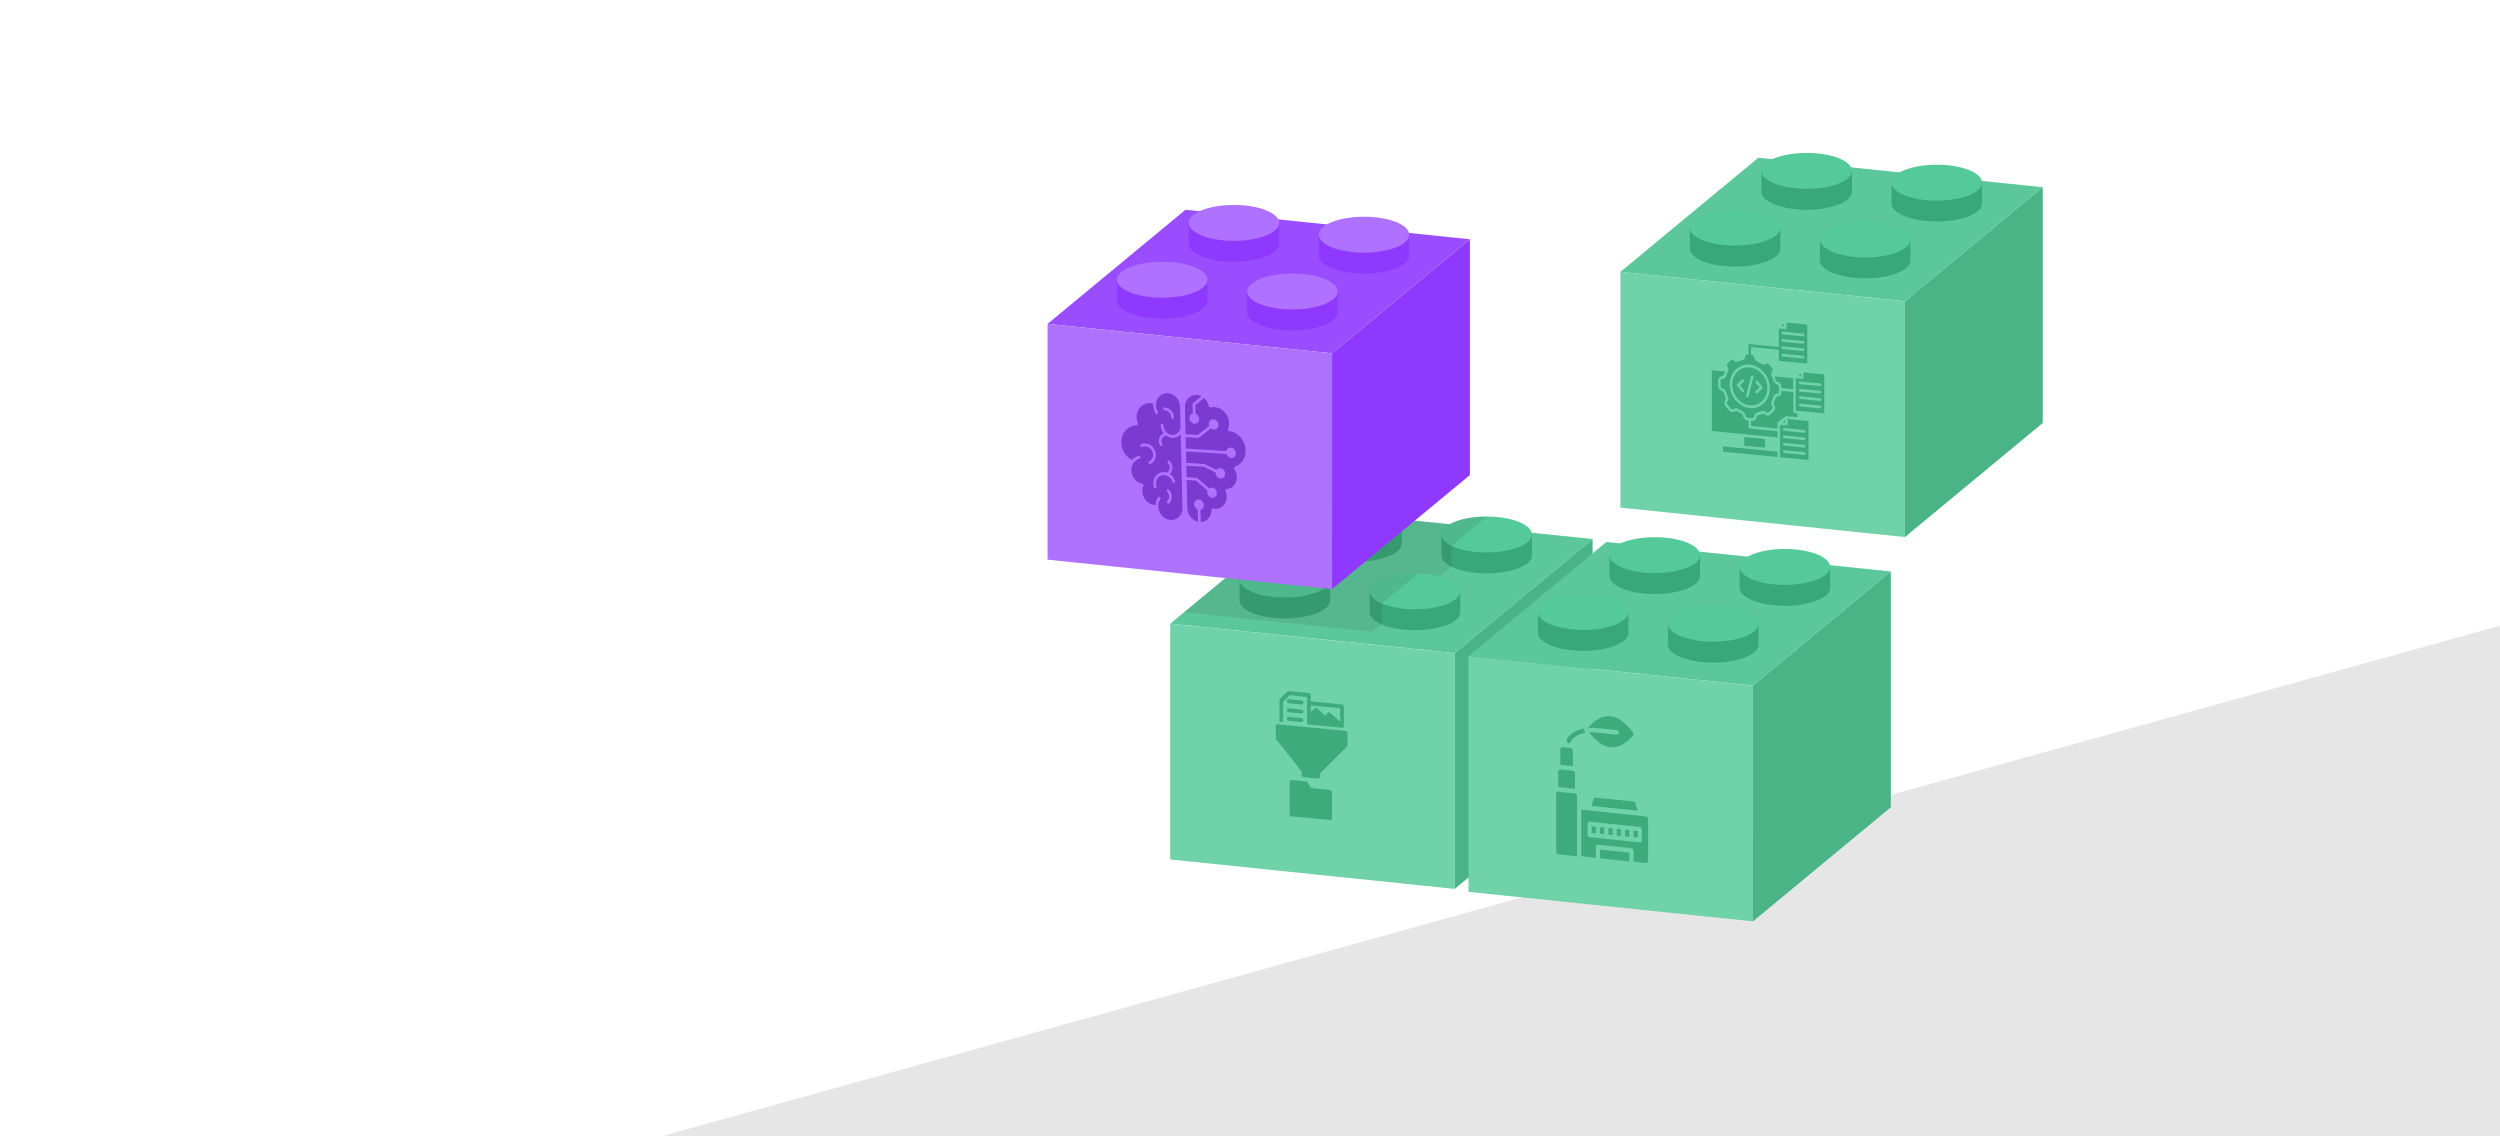 <svg width="592" height="269" viewBox="0 0 592 269" fill="none" xmlns="http://www.w3.org/2000/svg">
<g clip-path="url(#clip0_2761_9355)">
<path d="M611.031 145.082C610.013 144.006 608.483 143.581 607.056 143.978L117.998 279.806C115.021 280.633 114.066 284.38 116.284 286.531L283.249 448.502C284.291 449.513 285.799 449.879 287.19 449.46L756.977 307.737C759.825 306.878 760.772 303.32 758.727 301.158L611.031 145.082Z" fill="black" fill-opacity="0.1"/>
<path d="M451.079 71.349L383.714 64.375L416.356 37.355L483.721 44.337L451.079 71.349Z" fill="#5CC79A"/>
<path d="M451.079 71.35V127.181L430.743 125.075L421.882 124.154L413.727 123.31L405.5 122.459L400.45 121.936L392.529 121.113L386.331 120.471L383.714 120.199V64.368L451.079 71.35Z" fill="#70D2A9"/>
<path d="M483.721 100.168L451.079 127.18V71.349L483.721 44.337V100.168Z" fill="#4AB487"/>
<path d="M417.107 40.466V45.411C417.107 47.761 421.902 49.666 427.827 49.666C433.751 49.666 438.546 47.761 438.546 45.411V40.466H417.107Z" fill="#38A779"/>
<path d="M427.827 44.721C433.747 44.721 438.546 42.816 438.546 40.466C438.546 38.116 433.747 36.212 427.827 36.212C421.906 36.212 417.107 38.116 417.107 40.466C417.107 42.816 421.906 44.721 427.827 44.721Z" fill="#54C999"/>
<path d="M400.144 53.92V58.865C400.144 61.215 404.94 63.119 410.864 63.119C416.788 63.119 421.584 61.215 421.584 58.865V53.92H400.144Z" fill="#38A779"/>
<path d="M421.584 53.92C421.584 56.27 416.788 58.174 410.864 58.174C404.94 58.174 400.144 56.27 400.144 53.92C400.144 51.569 404.94 49.665 410.864 49.665C416.788 49.665 421.584 51.569 421.584 53.92Z" fill="#54C999"/>
<path d="M447.919 43.256V48.201C447.919 50.552 452.715 52.456 458.639 52.456C464.563 52.456 469.359 50.552 469.359 48.201V43.256H447.919Z" fill="#38A779"/>
<path d="M458.639 47.511C464.559 47.511 469.359 45.606 469.359 43.256C469.359 40.907 464.559 39.002 458.639 39.002C452.719 39.002 447.919 40.907 447.919 43.256C447.919 45.606 452.719 47.511 458.639 47.511Z" fill="#54C999"/>
<path d="M430.957 56.709V61.654C430.957 64.005 435.752 65.909 441.676 65.909C447.601 65.909 452.396 64.005 452.396 61.654V56.709H430.957Z" fill="#38A779"/>
<path d="M441.676 60.964C447.597 60.964 452.396 59.059 452.396 56.709C452.396 54.36 447.597 52.455 441.676 52.455C435.756 52.455 430.957 54.36 430.957 56.709C430.957 59.059 435.756 60.964 441.676 60.964Z" fill="#54C999"/>
<path d="M413.049 105.527L417.963 106.01V103.96L413.049 103.477V105.527ZM423.049 76.389V77.619C423.049 77.708 423.018 77.79 422.96 77.847C422.903 77.904 422.825 77.931 422.743 77.923L421.217 77.773V82.162L414.344 81.487C414.263 81.479 414.186 81.505 414.128 81.561C414.071 81.618 414.039 81.698 414.039 81.786V83.995L413.751 83.967C413.668 83.959 413.586 83.978 413.517 84.022C413.45 84.07 413.4 84.141 413.375 84.225L413.248 84.631L413.249 84.631C413.2 84.792 413.115 84.934 413.002 85.047C412.887 85.157 412.746 85.233 412.593 85.268C412.428 85.309 412.264 85.357 412.105 85.412C411.938 85.469 411.781 85.535 411.63 85.604V85.605C411.489 85.673 411.331 85.702 411.17 85.686C411.01 85.672 410.852 85.616 410.708 85.522L410.344 85.285C410.269 85.234 410.184 85.21 410.101 85.216C410.018 85.223 409.942 85.259 409.884 85.319L409.048 86.141C408.987 86.197 408.947 86.277 408.933 86.364C408.92 86.453 408.934 86.547 408.975 86.631L409.16 87.043C409.233 87.204 409.271 87.379 409.27 87.552C409.27 87.623 409.264 87.691 409.249 87.758C409.248 87.782 409.243 87.805 409.233 87.827C409.215 87.902 409.188 87.974 409.153 88.039C409.075 88.194 409.001 88.357 408.932 88.532C408.867 88.698 408.808 88.869 408.753 89.041C408.707 89.204 408.624 89.347 408.512 89.46C408.397 89.572 408.258 89.649 408.105 89.688L407.718 89.787L407.719 89.787C407.553 89.823 407.44 89.979 407.445 90.167V91.447V91.446C407.44 91.633 407.553 91.811 407.719 91.881L408.106 92.056L408.105 92.055C408.258 92.123 408.398 92.228 408.512 92.362C408.625 92.497 408.707 92.657 408.753 92.828C408.806 93.012 408.865 93.196 408.932 93.377C408.997 93.557 409.075 93.741 409.153 93.91C409.229 94.07 409.27 94.245 409.27 94.419C409.271 94.593 409.233 94.76 409.16 94.907L408.975 95.282C408.934 95.358 408.92 95.449 408.933 95.541C408.947 95.631 408.987 95.718 409.048 95.787L409.884 96.775C410.003 96.921 410.19 96.972 410.344 96.899L410.708 96.733V96.734C410.85 96.669 411.009 96.644 411.169 96.659C411.33 96.677 411.486 96.736 411.629 96.831C411.778 96.929 411.937 97.026 412.104 97.117C412.264 97.203 412.428 97.285 412.592 97.358C412.746 97.422 412.886 97.526 413.001 97.659V97.661C413.114 97.795 413.199 97.952 413.248 98.123L413.375 98.554L413.374 98.554C413.399 98.643 413.449 98.723 413.516 98.785C413.585 98.844 413.667 98.88 413.75 98.887L414.934 99.004C415.018 99.013 415.1 98.993 415.169 98.947C415.237 98.899 415.286 98.828 415.31 98.744L415.437 98.338C415.487 98.177 415.571 98.035 415.685 97.922C415.799 97.812 415.939 97.737 416.094 97.702C416.259 97.662 416.424 97.613 416.585 97.557C416.75 97.499 416.908 97.433 417.058 97.364C417.199 97.297 417.357 97.269 417.517 97.283C417.678 97.299 417.836 97.355 417.978 97.448L418.343 97.686V97.685C418.495 97.79 418.684 97.775 418.803 97.651L419.639 96.829C419.699 96.77 419.739 96.692 419.755 96.604C419.766 96.515 419.751 96.422 419.712 96.338L419.525 95.926L419.527 95.926C419.453 95.764 419.416 95.589 419.416 95.415C419.418 95.242 419.458 95.076 419.534 94.93C419.611 94.776 419.686 94.612 419.755 94.437C419.82 94.272 419.881 94.1 419.932 93.928V93.929C419.978 93.766 420.061 93.622 420.175 93.509V93.507C420.288 93.395 420.427 93.317 420.58 93.28L420.97 93.181L420.971 93.181C421.051 93.162 421.12 93.115 421.169 93.048C421.218 92.979 421.244 92.891 421.244 92.801V91.521C421.244 91.43 421.217 91.338 421.169 91.259C421.12 91.183 421.05 91.122 420.971 91.087L420.581 90.912L420.58 90.912C420.427 90.844 420.288 90.739 420.175 90.606C420.061 90.471 419.978 90.31 419.932 90.138C419.88 89.954 419.82 89.77 419.755 89.594C419.686 89.405 419.611 89.228 419.534 89.058L419.533 89.059C419.499 88.985 419.471 88.908 419.452 88.83C419.445 88.806 419.44 88.782 419.436 88.758C419.423 88.688 419.416 88.618 419.416 88.549C419.416 88.375 419.453 88.208 419.527 88.06L419.714 87.684L419.712 87.684C419.751 87.608 419.766 87.517 419.755 87.427C419.739 87.336 419.698 87.249 419.639 87.18L418.803 86.193C418.744 86.124 418.667 86.072 418.584 86.049C418.502 86.027 418.416 86.034 418.343 86.07L417.978 86.234V86.235C417.836 86.299 417.677 86.325 417.516 86.308C417.356 86.291 417.199 86.233 417.058 86.137C416.908 86.038 416.75 85.942 416.585 85.852C416.424 85.765 416.26 85.685 416.094 85.611V85.61C415.939 85.545 415.799 85.442 415.686 85.309C415.571 85.174 415.487 85.016 415.437 84.845L415.31 84.413C415.286 84.325 415.237 84.243 415.169 84.183C415.1 84.124 415.018 84.089 414.934 84.082L414.647 84.053V82.176L421.215 82.821L421.216 85.439L427.962 86.101V76.871L423.049 76.389ZM421.787 77.168L422.437 77.232V76.677L421.787 77.168ZM426.955 84.244C427.119 84.266 427.249 84.425 427.249 84.602C427.249 84.781 427.119 84.914 426.955 84.903L422.225 84.439C422.142 84.433 422.062 84.393 422.003 84.324C421.943 84.256 421.91 84.168 421.91 84.078C421.91 83.989 421.943 83.906 422.003 83.851C422.062 83.794 422.142 83.769 422.225 83.78L426.955 84.244ZM426.955 82.493C427.119 82.516 427.249 82.674 427.249 82.851C427.249 83.028 427.119 83.162 426.955 83.151L422.225 82.686C422.142 82.681 422.062 82.64 422.003 82.572C421.944 82.505 421.91 82.415 421.91 82.326C421.91 82.238 421.944 82.155 422.003 82.099C422.062 82.043 422.142 82.018 422.225 82.029L426.955 82.493ZM426.955 80.741C427.119 80.763 427.249 80.922 427.249 81.1C427.249 81.277 427.119 81.411 426.955 81.401L422.225 80.936C422.142 80.931 422.062 80.889 422.003 80.822C421.943 80.753 421.91 80.664 421.91 80.575C421.91 80.485 421.943 80.404 422.003 80.347C422.062 80.291 422.142 80.265 422.225 80.276L426.955 80.741ZM426.955 78.99V78.991C427.124 79.007 427.26 79.168 427.26 79.35C427.26 79.532 427.124 79.666 426.955 79.65L422.225 79.185C422.056 79.168 421.92 79.008 421.92 78.825C421.92 78.644 422.056 78.51 422.225 78.526L426.955 78.99ZM411.41 88.023C410.008 89.399 409.79 91.752 410.889 93.642C411.988 95.533 414.099 96.434 415.929 95.796C417.761 95.156 418.801 93.156 418.416 91.016C418.03 88.877 416.325 87.195 414.344 87C413.244 86.891 412.189 87.258 411.41 88.023ZM409.589 91.017C409.589 89.418 410.277 87.979 411.45 87.122C412.623 86.263 414.147 86.085 415.575 86.639C417.002 87.193 418.17 88.417 418.736 89.949C419.301 91.481 419.2 93.148 418.461 94.46C417.721 95.771 416.429 96.578 414.964 96.643C413.499 96.708 412.027 96.022 410.982 94.789C410.089 93.738 409.588 92.38 409.589 91.017ZM420.9 108.211V106.957L408.041 105.694V106.948L420.9 108.211ZM423.341 99.221V100.452C423.341 100.539 423.308 100.621 423.252 100.677C423.194 100.733 423.115 100.76 423.034 100.752L421.509 100.602V108.268L428.253 108.931V99.704L423.341 99.221ZM422.08 99.999L422.73 100.063L422.729 99.511L422.08 99.999ZM427.247 107.074C427.416 107.091 427.553 107.252 427.553 107.434C427.553 107.616 427.416 107.751 427.247 107.735L422.516 107.27C422.347 107.253 422.211 107.091 422.211 106.91C422.211 106.727 422.347 106.593 422.516 106.61L427.247 107.074ZM427.247 105.324C427.411 105.346 427.542 105.505 427.542 105.682C427.542 105.861 427.411 105.993 427.247 105.983L422.516 105.519C422.433 105.513 422.353 105.471 422.294 105.404C422.235 105.336 422.201 105.248 422.201 105.158C422.201 105.069 422.235 104.986 422.294 104.93C422.353 104.874 422.433 104.847 422.516 104.86L427.247 105.324ZM427.247 103.572C427.416 103.588 427.553 103.749 427.553 103.931C427.553 104.113 427.416 104.247 427.247 104.231L422.516 103.766C422.347 103.749 422.211 103.589 422.211 103.406C422.211 103.225 422.347 103.09 422.516 103.107L427.247 103.572ZM427.247 101.822V101.821C427.411 101.843 427.542 102.001 427.542 102.18C427.542 102.357 427.411 102.49 427.247 102.48L422.516 102.015C422.433 102.011 422.353 101.969 422.294 101.9C422.235 101.833 422.201 101.744 422.201 101.655C422.201 101.565 422.235 101.484 422.294 101.427C422.353 101.37 422.433 101.345 422.516 101.356L427.247 101.822ZM427.078 88.187V89.417C427.077 89.599 426.942 89.733 426.774 89.716L425.246 89.566V97.235L431.992 97.899V88.669L427.078 88.187ZM425.818 88.963L426.469 89.027V88.474L425.818 88.963ZM430.986 96.04C431.153 96.057 431.29 96.217 431.29 96.399C431.29 96.582 431.153 96.714 430.986 96.698L426.256 96.233C426.088 96.217 425.952 96.057 425.952 95.874C425.952 95.693 426.088 95.559 426.256 95.576L430.986 96.04ZM430.986 94.288C431.155 94.304 431.291 94.466 431.291 94.648C431.291 94.83 431.155 94.964 430.986 94.948L426.256 94.483C426.087 94.467 425.95 94.306 425.95 94.123C425.95 93.942 426.087 93.806 426.256 93.823L430.986 94.288ZM430.986 92.538C431.155 92.554 431.291 92.715 431.291 92.898C431.291 93.079 431.155 93.213 430.986 93.197L426.256 92.732C426.087 92.715 425.95 92.555 425.95 92.373C425.95 92.191 426.087 92.056 426.256 92.073L430.986 92.538ZM430.986 90.785C431.155 90.802 431.291 90.963 431.291 91.145C431.291 91.327 431.155 91.461 430.986 91.444L426.256 90.98C426.087 90.963 425.95 90.802 425.95 90.621C425.95 90.438 426.087 90.304 426.256 90.32L430.986 90.785ZM421.851 91.892L424.637 92.166L424.639 89.553L420.21 89.118C420.249 89.212 420.285 89.303 420.317 89.394C420.391 89.592 420.457 89.794 420.514 89.999V90.001C420.551 90.139 420.647 90.252 420.77 90.305L421.157 90.48V90.479C421.572 90.663 421.853 91.109 421.852 91.581L421.851 91.892ZM420.9 102.123L414.344 101.479C414.263 101.471 414.186 101.43 414.128 101.363C414.071 101.295 414.039 101.208 414.039 101.121V99.573L413.752 99.545C413.316 99.504 412.929 99.162 412.796 98.699L412.669 98.268L412.67 98.269C412.651 98.201 412.618 98.139 412.573 98.086C412.528 98.034 412.472 97.993 412.412 97.967C412.227 97.888 412.045 97.798 411.869 97.701C411.693 97.604 411.52 97.501 411.349 97.385V97.384C411.292 97.347 411.23 97.323 411.166 97.314C411.103 97.309 411.04 97.32 410.985 97.347L410.62 97.513V97.512C410.233 97.691 409.761 97.563 409.453 97.198L408.616 96.21C408.465 96.033 408.366 95.813 408.332 95.584C408.301 95.354 408.335 95.125 408.43 94.931L408.617 94.555C408.646 94.497 408.662 94.432 408.663 94.363C408.662 94.295 408.645 94.225 408.615 94.162C408.523 93.965 408.442 93.768 408.37 93.576C408.297 93.377 408.231 93.173 408.173 92.971V92.969C408.137 92.831 408.041 92.716 407.917 92.663L407.53 92.489C407.113 92.305 406.831 91.859 406.835 91.387V90.105C406.832 89.634 407.115 89.243 407.53 89.14L407.917 89.041V89.042C407.977 89.027 408.033 88.996 408.078 88.952L408.079 88.953C408.122 88.907 408.155 88.852 408.173 88.788C408.232 88.594 408.297 88.405 408.37 88.222C408.405 88.138 408.438 88.052 408.477 87.967L405.365 87.66V102.061L420.9 103.587L420.9 102.123ZM414.648 99.633V100.85L420.9 101.464V100.209C420.9 100.102 420.948 100.006 421.029 99.953L422.847 98.584V98.585C422.901 98.545 422.967 98.526 423.035 98.533V98.532L425.645 98.788L425.646 97.935L425.207 97.892C425.056 97.877 424.912 97.797 424.806 97.674C424.699 97.548 424.637 97.385 424.639 97.222V92.828L421.852 92.554V92.865C421.855 93.336 421.574 93.728 421.157 93.83L420.77 93.929V93.927C420.71 93.942 420.654 93.974 420.609 94.017C420.565 94.061 420.532 94.118 420.514 94.181C420.457 94.376 420.391 94.566 420.317 94.751C420.245 94.93 420.164 95.112 420.072 95.289C420.042 95.347 420.027 95.412 420.025 95.481C420.024 95.549 420.041 95.619 420.072 95.682L420.257 96.094C420.354 96.308 420.387 96.544 420.355 96.767C420.322 96.99 420.222 97.191 420.071 97.338L419.234 98.161C419.084 98.309 418.89 98.397 418.681 98.413C418.471 98.428 418.256 98.371 418.067 98.248L417.704 98.01L417.705 98.01C417.591 97.931 417.453 97.918 417.34 97.976C417.165 98.058 416.992 98.129 416.82 98.19C416.643 98.252 416.461 98.306 416.278 98.35L416.277 98.35C416.153 98.377 416.055 98.47 416.017 98.601L415.89 99.007L415.891 99.007C415.758 99.443 415.371 99.708 414.935 99.661L414.648 99.633ZM412.908 92.299L412.909 92.298C413.022 92.439 413.018 92.641 412.902 92.755C412.786 92.871 412.599 92.855 412.479 92.722L411.381 91.425C411.323 91.357 411.291 91.27 411.291 91.183C411.291 91.095 411.323 91.015 411.381 90.959L412.48 89.878L412.479 89.879C412.599 89.77 412.786 89.791 412.902 89.927C413.018 90.066 413.022 90.268 412.909 90.386L412.026 91.256L412.908 92.299ZM414.621 89.121L414.622 89.12C414.64 89.037 414.691 88.968 414.762 88.929C414.832 88.89 414.916 88.887 414.995 88.917C415.074 88.948 415.142 89.011 415.182 89.092C415.222 89.173 415.231 89.265 415.208 89.349L414.067 93.846C414.023 94.018 413.857 94.106 413.694 94.043C413.532 93.98 413.436 93.789 413.479 93.618L414.621 89.121ZM416.209 93.089V93.088C416.153 93.148 416.075 93.178 415.991 93.171C415.909 93.164 415.83 93.121 415.772 93.053C415.714 92.984 415.681 92.895 415.682 92.805C415.684 92.716 415.719 92.635 415.779 92.58L416.662 91.711L415.779 90.668L415.78 90.668C415.668 90.528 415.67 90.326 415.786 90.211C415.903 90.097 416.09 90.113 416.21 90.246L417.309 91.543V91.541C417.366 91.608 417.398 91.695 417.398 91.782C417.398 91.87 417.366 91.95 417.309 92.007L416.209 93.089Z" fill="#3DAB7C"/>
<path d="M377.123 127.644L344.481 154.664L321.756 152.306L316.517 151.762L288.547 148.868L277.116 147.682L285.754 140.533L303.983 125.447L309.758 120.67L321.384 121.876L322.996 122.044L349.152 124.75L377.123 127.644Z" fill="#5CC79A"/>
<path d="M344.474 154.665V210.496L277.109 203.522V147.69L282.707 148.269L291.776 149.211L298.151 149.866L310.926 151.191L315.989 151.715L325.058 152.656L338.009 153.995L344.474 154.665Z" fill="#70D2A9"/>
<path d="M377.123 183.484L344.474 210.496V154.665L377.123 127.652V183.484Z" fill="#4AB487"/>
<path d="M310.505 123.781V128.726C310.505 131.076 315.301 132.98 321.225 132.98C327.149 132.98 331.945 131.076 331.945 128.726V123.781H310.505Z" fill="#38A779"/>
<path d="M321.225 128.035C327.145 128.035 331.945 126.131 331.945 123.781C331.945 121.431 327.145 119.526 321.225 119.526C315.305 119.526 310.505 121.431 310.505 123.781C310.505 126.131 315.305 128.035 321.225 128.035Z" fill="#54C999"/>
<path d="M293.543 137.235V142.18C293.543 144.531 298.338 146.435 304.262 146.435C310.187 146.435 314.982 144.531 314.982 142.18V137.235H293.543Z" fill="#38A779"/>
<path d="M304.256 141.49C310.176 141.49 314.976 139.585 314.976 137.236C314.976 134.886 310.176 132.981 304.256 132.981C298.336 132.981 293.536 134.886 293.536 137.236C293.536 139.585 298.336 141.49 304.256 141.49Z" fill="#54C999"/>
<path d="M341.33 126.57V131.515C341.33 133.866 346.126 135.77 352.05 135.77C357.974 135.77 362.769 133.866 362.769 131.515V126.57H341.33Z" fill="#38A779"/>
<path d="M352.04 130.825C357.961 130.825 362.76 128.92 362.76 126.57C362.76 124.221 357.961 122.316 352.04 122.316C346.12 122.316 341.321 124.221 341.321 126.57C341.321 128.92 346.12 130.825 352.04 130.825Z" fill="#54C999"/>
<path d="M324.352 140.025V144.97C324.352 147.321 329.147 149.225 335.071 149.225C340.996 149.225 345.791 147.321 345.791 144.97V140.025H324.352Z" fill="#38A779"/>
<path d="M335.072 144.28C340.992 144.28 345.791 142.375 345.791 140.025C345.791 137.675 340.992 135.771 335.072 135.771C329.151 135.771 324.352 137.675 324.352 140.025C324.352 142.375 329.151 144.28 335.072 144.28Z" fill="#54C999"/>
<g style="mix-blend-mode:multiply" opacity="0.1">
<path d="M352.106 122.317L343.722 129.25H343.716H343.709L343.69 134.16L340.91 136.461C339.468 136.092 337.785 135.854 335.971 135.792H335.821L327.202 142.92V147.809L325.023 149.608L280.383 144.984L285.752 140.541L303.982 125.455L309.756 120.678L313.09 121.027C315.054 120.113 317.964 119.534 321.226 119.534C326.426 119.534 330.758 121.006 331.737 122.958L343.246 124.144C345.184 123.049 348.394 122.324 352.041 122.324H352.106V122.317Z" fill="#231F20"/>
</g>
<path d="M415.103 162.343L347.738 155.361L380.38 128.348L447.745 135.323L415.103 162.343Z" fill="#5CC79A"/>
<path d="M415.103 162.343V218.174L347.738 211.193V155.362L350.355 155.634L356.553 156.275L364.474 157.098L369.523 157.621L377.751 158.472L385.906 159.316L394.767 160.237L415.103 162.343Z" fill="#70D2A9"/>
<path d="M447.745 191.155L415.103 218.174V162.343L447.745 135.323V191.155Z" fill="#4AB487"/>
<path d="M381.128 131.46V136.405C381.128 138.755 385.924 140.659 391.848 140.659C397.772 140.659 402.567 138.755 402.567 136.405V131.46H381.128Z" fill="#38A779"/>
<path d="M391.847 135.714C397.768 135.714 402.567 133.809 402.567 131.46C402.567 129.11 397.768 127.205 391.847 127.205C385.927 127.205 381.128 129.11 381.128 131.46C381.128 133.809 385.927 135.714 391.847 135.714Z" fill="#54C999"/>
<path d="M364.168 144.914V149.859C364.168 152.21 368.964 154.114 374.888 154.114C380.812 154.114 385.608 152.21 385.608 149.859V144.914H364.168Z" fill="#38A779"/>
<path d="M374.888 149.169C380.808 149.169 385.608 147.264 385.608 144.914C385.608 142.565 380.808 140.66 374.888 140.66C368.968 140.66 364.168 142.565 364.168 144.914C364.168 147.264 368.968 149.169 374.888 149.169Z" fill="#54C999"/>
<path d="M411.943 134.249V139.194C411.943 141.544 416.739 143.449 422.663 143.449C428.587 143.449 433.383 141.544 433.383 139.194V134.249H411.943Z" fill="#38A779"/>
<path d="M433.376 134.249C433.376 136.6 428.581 138.504 422.657 138.504C416.732 138.504 411.937 136.6 411.937 134.249C411.937 131.899 416.732 129.995 422.657 129.995C428.581 129.995 433.376 131.899 433.376 134.249Z" fill="#54C999"/>
<path d="M394.981 147.704V152.649C394.981 154.999 399.776 156.903 405.7 156.903C411.625 156.903 416.42 154.999 416.42 152.649V147.704H394.981Z" fill="#38A779"/>
<path d="M405.694 151.958C411.614 151.958 416.414 150.053 416.414 147.704C416.414 145.354 411.614 143.449 405.694 143.449C399.774 143.449 394.974 145.354 394.974 147.704C394.974 150.053 399.774 151.958 405.694 151.958Z" fill="#54C999"/>
<path d="M315.433 83.67L248.068 76.696L280.71 49.676L348.075 56.658L315.433 83.67Z" fill="#9A4DFF"/>
<path d="M315.433 83.67V139.501L308.967 138.832L296.016 137.493L286.947 136.551L281.884 136.028L269.109 134.703L262.735 134.047L253.666 133.106L248.068 132.527V76.695L315.433 83.67Z" fill="#AF72FF"/>
<path d="M348.075 112.489L315.433 139.501V83.67L348.075 56.657V112.489Z" fill="#8F39FF"/>
<path d="M281.464 52.787V57.732C281.464 60.082 286.259 61.986 292.183 61.986C298.107 61.986 302.903 60.082 302.903 57.732V52.787H281.464Z" fill="#8F39FF"/>
<path d="M302.897 52.787C302.897 55.137 298.101 57.041 292.177 57.041C286.253 57.041 281.457 55.137 281.457 52.787C281.457 50.436 286.253 48.532 292.177 48.532C298.101 48.532 302.897 50.436 302.897 52.787Z" fill="#AF71FF"/>
<path d="M264.495 66.24V71.185C264.495 73.536 269.29 75.44 275.214 75.44C281.139 75.44 285.934 73.536 285.934 71.185V66.24H264.495Z" fill="#8F39FF"/>
<path d="M285.934 66.24C285.934 68.591 281.139 70.495 275.214 70.495C269.29 70.495 264.495 68.591 264.495 66.24C264.495 63.89 269.29 61.986 275.214 61.986C281.139 61.986 285.934 63.89 285.934 66.24Z" fill="#AF71FF"/>
<path d="M312.276 55.577V60.522C312.276 62.872 317.071 64.776 322.995 64.776C328.92 64.776 333.715 62.872 333.715 60.522V55.577H312.276Z" fill="#8F39FF"/>
<path d="M322.995 59.831C328.916 59.831 333.715 57.927 333.715 55.577C333.715 53.227 328.916 51.322 322.995 51.322C317.075 51.322 312.276 53.227 312.276 55.577C312.276 57.927 317.075 59.831 322.995 59.831Z" fill="#AF71FF"/>
<path d="M295.313 69.031V73.976C295.313 76.326 300.115 78.23 306.033 78.23C311.951 78.23 316.753 76.326 316.753 73.976V69.031H295.313Z" fill="#8F39FF"/>
<path d="M306.033 73.285C311.953 73.285 316.753 71.38 316.753 69.031C316.753 66.681 311.953 64.776 306.033 64.776C300.113 64.776 295.313 66.681 295.313 69.031C295.313 71.38 300.113 73.285 306.033 73.285Z" fill="#AF71FF"/>
<path fill-rule="evenodd" clip-rule="evenodd" d="M275.806 97.154C275.715 97.158 275.625 97.12 275.556 97.052C275.487 96.983 275.447 96.889 275.444 96.791C275.442 96.694 275.478 96.604 275.544 96.543C275.61 96.483 275.699 96.457 275.79 96.473C276.361 96.506 276.914 96.782 277.327 97.238C277.741 97.694 277.981 98.294 277.993 98.904C277.981 99.077 277.846 99.201 277.681 99.19C277.517 99.18 277.376 99.039 277.356 98.864C277.346 98.434 277.178 98.013 276.886 97.693C276.596 97.373 276.207 97.178 275.806 97.154ZM276.878 119.188C276.753 119.298 276.563 119.279 276.441 119.144C276.318 119.01 276.307 118.807 276.414 118.677C276.988 118.085 276.964 117.064 276.361 116.397C276.247 116.253 276.249 116.051 276.366 115.932C276.482 115.812 276.672 115.816 276.803 115.942C277.657 116.892 277.691 118.339 276.878 119.185L276.878 119.188ZM270.5 105.834C270.424 105.87 270.337 105.872 270.256 105.837C270.175 105.804 270.108 105.738 270.069 105.656C269.986 105.482 270.046 105.282 270.202 105.209C271.358 104.651 272.799 105.243 273.419 106.53C274.039 107.819 273.604 109.315 272.448 109.873C272.291 109.937 272.105 109.862 272.014 109.698C271.974 109.615 271.965 109.52 271.988 109.436C272.013 109.352 272.068 109.285 272.142 109.249C272.99 108.841 273.308 107.745 272.854 106.803C272.4 105.861 271.346 105.426 270.5 105.834ZM276.243 111.919C275.303 111.647 274.339 111.924 273.718 112.645C273.098 113.367 272.917 114.422 273.243 115.41C273.291 115.555 273.416 115.66 273.556 115.674C273.648 115.685 273.736 115.656 273.799 115.591C273.863 115.526 273.894 115.432 273.885 115.335C273.884 115.292 273.876 115.251 273.862 115.211C273.677 114.664 273.699 114.078 273.922 113.584C274.266 112.836 275.014 112.416 275.822 112.517C276.63 112.618 277.346 113.22 277.641 114.048C277.663 114.143 277.72 114.229 277.8 114.281C277.879 114.334 277.973 114.351 278.059 114.326C278.144 114.301 278.213 114.24 278.247 114.153C278.284 114.068 278.281 113.967 278.244 113.876C278.108 113.476 277.894 113.102 277.615 112.787C277.433 112.58 277.224 112.4 277 112.252C277.206 112.065 277.368 111.83 277.475 111.562C277.811 110.769 277.607 109.794 276.974 109.148C276.841 109.012 276.64 109.009 276.524 109.14C276.408 109.27 276.422 109.486 276.554 109.622C276.979 110.055 277.114 110.71 276.888 111.24C276.764 111.539 276.538 111.768 276.252 111.885L276.243 111.919ZM280.601 96.399L280.75 102.818L283.607 102.997L286.325 100.882C286.269 100.739 286.238 100.588 286.233 100.437C286.222 99.94 286.492 99.51 286.918 99.346C287.343 99.183 287.841 99.32 288.179 99.692C288.516 100.063 288.627 100.599 288.46 101.046C288.292 101.494 287.879 101.768 287.413 101.738C287.17 101.723 286.931 101.625 286.732 101.458L283.948 103.627C283.89 103.679 283.814 103.706 283.735 103.703L280.767 103.517L280.829 106.216L290.377 106.814C290.523 106.237 291.055 105.898 291.624 106.019C292.194 106.141 292.627 106.687 292.641 107.298C292.655 107.91 292.247 108.402 291.68 108.452C291.115 108.504 290.566 108.097 290.393 107.498L280.845 106.9L280.908 109.598L285.152 109.866C285.199 109.869 285.244 109.883 285.288 109.907L288.077 111.276C288.42 110.817 289.048 110.726 289.552 111.064C290.055 111.402 290.28 112.064 290.078 112.617C289.877 113.173 289.312 113.449 288.752 113.267C288.192 113.085 287.808 112.5 287.852 111.895L285.124 110.547L280.924 110.284L280.987 112.987L283.313 113.132C283.39 113.139 283.464 113.173 283.525 113.229L286.321 115.646C286.77 115.316 287.407 115.41 287.814 115.869C288.223 116.327 288.277 117.008 287.942 117.468C287.608 117.928 286.986 118.025 286.485 117.697C285.983 117.368 285.753 116.714 285.946 116.162L283.221 113.807L281.003 113.668L281.159 120.371C281.203 121.885 282.279 123.229 283.687 123.531L283.62 120.676C283.066 120.471 282.703 119.872 282.77 119.272C282.836 118.672 283.312 118.252 283.885 118.288C284.458 118.324 284.954 118.804 285.049 119.415C285.144 120.025 284.808 120.58 284.261 120.716L284.328 123.599C285.806 123.562 286.915 122.315 286.878 120.73C286.881 120.632 286.922 120.544 286.991 120.485C287.059 120.426 287.149 120.401 287.242 120.418C287.766 120.541 288.301 120.51 288.787 120.326C289.275 120.136 289.693 119.8 289.994 119.356C290.579 118.496 290.654 117.325 290.193 116.295C290.15 116.192 290.151 116.079 290.196 115.986C290.24 115.892 290.324 115.828 290.424 115.813C290.961 115.781 291.464 115.585 291.878 115.249C293.062 114.283 293.227 112.416 292.251 111.042C292.201 110.951 292.185 110.845 292.209 110.75C292.234 110.654 292.297 110.577 292.382 110.538C294.179 109.961 295.24 108.072 294.92 106.019C294.601 103.967 292.987 102.32 291.062 102.078C290.954 102.066 290.854 101.996 290.798 101.893C290.742 101.79 290.736 101.667 290.784 101.569C291.035 100.947 291.097 100.242 290.962 99.546C290.827 98.836 290.499 98.169 290.021 97.628C289.136 96.63 287.845 96.198 286.671 96.507C286.585 96.524 286.492 96.503 286.414 96.449C286.337 96.393 286.279 96.309 286.257 96.215C286.104 95.447 285.69 94.745 285.095 94.249L283.044 95.92L283.092 97.959C283.647 98.163 284.01 98.762 283.943 99.364C283.878 99.965 283.402 100.385 282.829 100.349C282.255 100.313 281.759 99.832 281.665 99.221C281.57 98.609 281.906 98.054 282.453 97.919L282.402 95.728C282.403 95.626 282.444 95.534 282.515 95.473L284.499 93.835L284.499 93.834C283.608 93.387 282.604 93.43 281.822 93.944C281.042 94.46 280.585 95.38 280.607 96.401L280.601 96.399ZM276.205 103.184C275.533 103.202 275.031 103.772 275.052 104.493C275.057 104.718 275.116 104.941 275.223 105.145C275.299 105.317 275.247 105.512 275.101 105.598C275.029 105.637 274.942 105.642 274.859 105.61C274.777 105.579 274.708 105.516 274.666 105.433C274.248 104.619 274.349 103.649 274.917 103.038C275.103 102.839 275.329 102.686 275.581 102.591C275.133 102.046 274.878 101.359 274.862 100.664C274.85 100.567 274.878 100.472 274.937 100.404C274.996 100.336 275.081 100.301 275.172 100.306C275.263 100.312 275.351 100.358 275.413 100.434C275.476 100.51 275.507 100.609 275.5 100.704C275.528 101.897 276.457 102.923 277.576 102.993C278.695 103.063 279.579 102.151 279.551 100.958L279.443 96.328C279.42 95.377 278.981 94.456 278.259 93.837C277.538 93.217 276.614 92.971 275.762 93.169C274.909 93.367 274.226 93.988 273.912 94.848C273.601 95.707 273.694 96.708 274.166 97.554C274.262 97.722 274.221 97.93 274.072 98.019C273.924 98.11 273.725 98.048 273.627 97.88C273.295 97.283 273.11 96.614 273.094 95.944L273.086 95.605C272.564 95.451 272.026 95.433 271.516 95.55C270.589 95.759 269.827 96.401 269.432 97.307C269.037 98.213 269.049 99.291 269.463 100.261C269.498 100.365 269.49 100.477 269.438 100.565C269.388 100.655 269.301 100.711 269.201 100.719C267.335 100.736 265.831 102.122 265.562 104.073C265.292 106.022 266.328 108.028 268.067 108.924C268.416 108.509 268.86 108.197 269.363 108.016C269.449 107.982 269.538 107.954 269.628 107.931C269.794 107.887 269.975 107.998 270.031 108.18C270.087 108.362 269.998 108.548 269.832 108.592L269.615 108.662C268.42 109.112 267.731 110.397 267.939 111.787C268.145 113.176 269.196 114.318 270.493 114.564C270.593 114.59 270.679 114.66 270.73 114.757C270.781 114.853 270.791 114.965 270.758 115.063C270.334 116.054 270.474 117.259 271.124 118.202C271.449 118.672 271.882 119.048 272.373 119.291C272.781 119.492 273.218 119.591 273.651 119.583C273.682 118.954 273.867 118.357 274.187 117.85C274.223 117.763 274.294 117.7 274.381 117.678C274.468 117.655 274.564 117.677 274.643 117.733C274.722 117.79 274.776 117.881 274.792 117.979C274.807 118.076 274.783 118.172 274.726 118.243C274.242 119.016 274.151 120.018 274.476 120.945C274.803 121.872 275.509 122.616 276.382 122.949C277.254 123.283 278.187 123.168 278.901 122.637C279.612 122.109 280.02 121.227 279.997 120.262L279.592 102.821C279.549 102.872 279.503 102.924 279.457 102.972L279.457 102.97C278.612 103.844 277.268 103.932 276.205 103.184Z" fill="#5814B0" fill-opacity="0.6"/>
<path d="M372.955 187.895L368.995 187.469C368.722 187.439 368.5 187.653 368.5 187.945V201.716C368.5 202.009 368.722 202.27 368.995 202.299L373.45 202.779V188.478C373.45 188.185 373.228 187.925 372.955 187.895Z" fill="#3DAB7C"/>
<path d="M382.851 172.904C383.125 172.934 383.346 173.192 383.346 173.482C383.346 173.772 383.125 173.984 382.851 173.955L378.891 173.533C377.914 173.429 377.052 173.384 376.293 173.402C376.996 174.346 378.967 176.691 381.366 176.947C384.314 177.26 386.615 174.282 386.712 174.154C386.843 173.982 386.843 173.727 386.712 173.527C386.615 173.38 384.314 169.91 381.366 169.596C378.581 169.3 376.372 171.943 376.055 172.341C376.979 172.313 377.944 172.381 378.891 172.482L382.851 172.903V172.904Z" fill="#3DAB7C"/>
<path d="M380.876 196.07L381.866 196.176V197.761L380.876 197.655V196.07Z" fill="#3DAB7C"/>
<path d="M378.894 195.876L379.884 195.982V197.567L378.894 197.461V195.876Z" fill="#3DAB7C"/>
<path d="M378.894 201.189L385.823 201.917V203.995L378.894 203.268V201.189Z" fill="#3DAB7C"/>
<path d="M376.916 195.681L377.905 195.787V197.372L376.916 197.266V195.681Z" fill="#3DAB7C"/>
<path d="M384.836 196.459L385.826 196.565V198.15L384.836 198.044V196.459Z" fill="#3DAB7C"/>
<path d="M382.854 196.265L383.844 196.371V197.956L382.854 197.85V196.265Z" fill="#3DAB7C"/>
<path d="M386.811 196.654L387.801 196.76V198.345L386.811 198.239V196.654Z" fill="#3DAB7C"/>
<path d="M371.285 175.929C371.344 175.961 371.408 175.979 371.468 175.985C371.664 176.006 371.85 175.901 371.928 175.703C372.369 174.582 373.825 173.839 375.342 173.562L375.1 172.508C373.506 172.797 371.637 173.608 371.009 175.213C370.908 175.471 371.031 175.791 371.285 175.926L371.285 175.929Z" fill="#3DAB7C"/>
<path d="M372.955 183.102C372.955 182.811 372.733 182.551 372.46 182.522L369.49 182.204C369.216 182.175 368.995 182.387 368.995 182.678V186.368L372.955 186.791V183.102Z" fill="#3DAB7C"/>
<path d="M372.463 177.733C372.463 177.441 372.241 177.181 371.968 177.152L369.988 176.94C369.714 176.91 369.493 177.123 369.493 177.415V181.111L372.463 181.429V177.733Z" fill="#3DAB7C"/>
<path d="M377.876 188.874C377.663 188.852 377.474 188.974 377.406 189.179L376.859 190.832L387.802 191.969L387.255 190.202C387.187 189.984 386.998 189.822 386.785 189.8L377.876 188.874Z" fill="#3DAB7C"/>
<path d="M389.783 193.353L374.439 191.719V202.746L377.904 203.115V200.49C377.904 200.199 378.125 199.988 378.399 200.017L386.318 200.86C386.592 200.889 386.813 201.148 386.813 201.438V204.064L389.783 204.38C390.056 204.409 390.278 204.198 390.278 203.907V193.93C390.278 193.64 390.056 193.381 389.783 193.352V193.353ZM388.793 199.024C388.793 199.314 388.571 199.525 388.298 199.496L376.419 198.231C376.146 198.202 375.924 197.944 375.924 197.654V195.028C375.924 194.738 376.146 194.527 376.419 194.556L388.298 195.82C388.571 195.849 388.793 196.108 388.793 196.398V199.024Z" fill="#3DAB7C"/>
<path fill-rule="evenodd" clip-rule="evenodd" d="M314.961 194.192L305.814 193.293C305.574 193.27 305.379 193.037 305.379 192.774V185.143C305.379 184.879 305.574 184.685 305.814 184.709L309.268 185.048L309.294 185.052C309.432 185.078 309.545 185.161 309.626 185.289L310.398 186.59L314.961 187.038C315.201 187.062 315.396 187.294 315.396 187.558V193.758C315.396 194.021 315.201 194.215 314.961 194.192ZM318.663 173.094L318.684 173.096C318.913 173.138 319.098 173.358 319.098 173.614V176.475C319.098 176.603 319.05 176.716 318.971 176.8L312.565 183.185V183.941C312.565 184.205 312.37 184.399 312.13 184.375L308.645 184.033C308.594 184.028 308.543 184.013 308.495 183.99C308.425 183.954 308.362 183.9 308.314 183.834C308.277 183.783 308.249 183.726 308.231 183.666C308.217 183.617 308.21 183.565 308.21 183.513C308.21 183.258 308.36 182.958 308.21 182.748C306.328 180.115 304.222 177.677 302.23 175.144C302.226 175.14 302.223 175.136 302.221 175.132C302.216 175.124 302.211 175.118 302.206 175.11C302.189 175.085 302.174 175.057 302.161 175.028C302.129 174.959 302.112 174.882 302.112 174.807V174.449V174.091V173.376V172.66V172.303V171.945C302.112 171.91 302.115 171.875 302.123 171.842C302.129 171.81 302.139 171.778 302.153 171.749C302.18 171.689 302.22 171.637 302.268 171.598C302.306 171.567 302.349 171.544 302.395 171.529C302.425 171.519 302.455 171.514 302.486 171.511C302.494 171.51 302.503 171.509 302.512 171.51C302.516 171.509 302.52 171.509 302.526 171.509L302.548 171.511L318.663 173.094ZM302.983 170.871V165.83C302.983 165.704 303.029 165.587 303.11 165.506L304.853 163.769C304.934 163.688 305.045 163.648 305.161 163.66L309.952 164.13C310.193 164.154 310.387 164.387 310.387 164.65V166.081L317.794 166.808C317.844 166.813 317.893 166.828 317.94 166.851C317.999 166.88 318.052 166.922 318.097 166.974C318.141 167.027 318.177 167.089 318.199 167.157C318.219 167.213 318.227 167.271 318.227 167.328V172.368L309.516 171.512V165.042C308.589 164.95 307.661 164.853 306.733 164.754C306.447 164.723 306.159 164.692 305.873 164.66C305.769 164.649 305.667 164.637 305.564 164.626C305.533 164.623 305.502 164.62 305.47 164.616L305.44 164.613C305.432 164.612 305.423 164.609 305.416 164.61C305.411 164.61 305.409 164.615 305.407 164.618C305.398 164.625 305.389 164.634 305.381 164.641C305.349 164.672 305.316 164.702 305.284 164.733C305.176 164.833 305.069 164.935 304.963 165.037C304.589 165.391 304.22 165.749 303.854 166.114V170.956L302.983 170.871ZM308.21 170.994L305.161 170.695C304.92 170.671 304.725 170.438 304.725 170.175C304.725 169.911 304.92 169.717 305.161 169.741L308.21 170.04C308.45 170.064 308.645 170.296 308.645 170.56C308.645 170.823 308.45 171.018 308.21 170.994ZM317.356 167.719L310.387 167.035V168.606L311.406 167.73C311.44 167.701 311.477 167.678 311.517 167.663C311.567 167.644 311.622 167.635 311.677 167.638C311.732 167.641 311.787 167.656 311.84 167.682C311.881 167.701 311.92 167.729 311.955 167.761L313.82 169.517L314.406 168.796C314.437 168.758 314.473 168.727 314.514 168.704C314.567 168.672 314.628 168.656 314.69 168.653C314.754 168.651 314.818 168.665 314.878 168.692C314.923 168.712 314.966 168.741 315.004 168.776L317.356 170.939L317.356 167.719ZM308.21 168.967L305.161 168.668C304.92 168.644 304.725 168.411 304.725 168.148C304.725 167.884 304.92 167.69 305.161 167.714L308.21 168.013C308.45 168.037 308.645 168.269 308.645 168.533C308.645 168.796 308.45 168.991 308.21 168.967ZM308.21 166.821L305.161 166.521C304.92 166.498 304.725 166.265 304.725 166.002C304.725 165.738 304.92 165.544 305.161 165.568L308.21 165.867C308.45 165.891 308.645 166.123 308.645 166.387C308.645 166.65 308.45 166.844 308.21 166.821Z" fill="#3DAB7C"/>
</g>
<defs>
<clipPath id="clip0_2761_9355">
<rect width="592" height="269" fill="white"/>
</clipPath>
</defs>
</svg>
